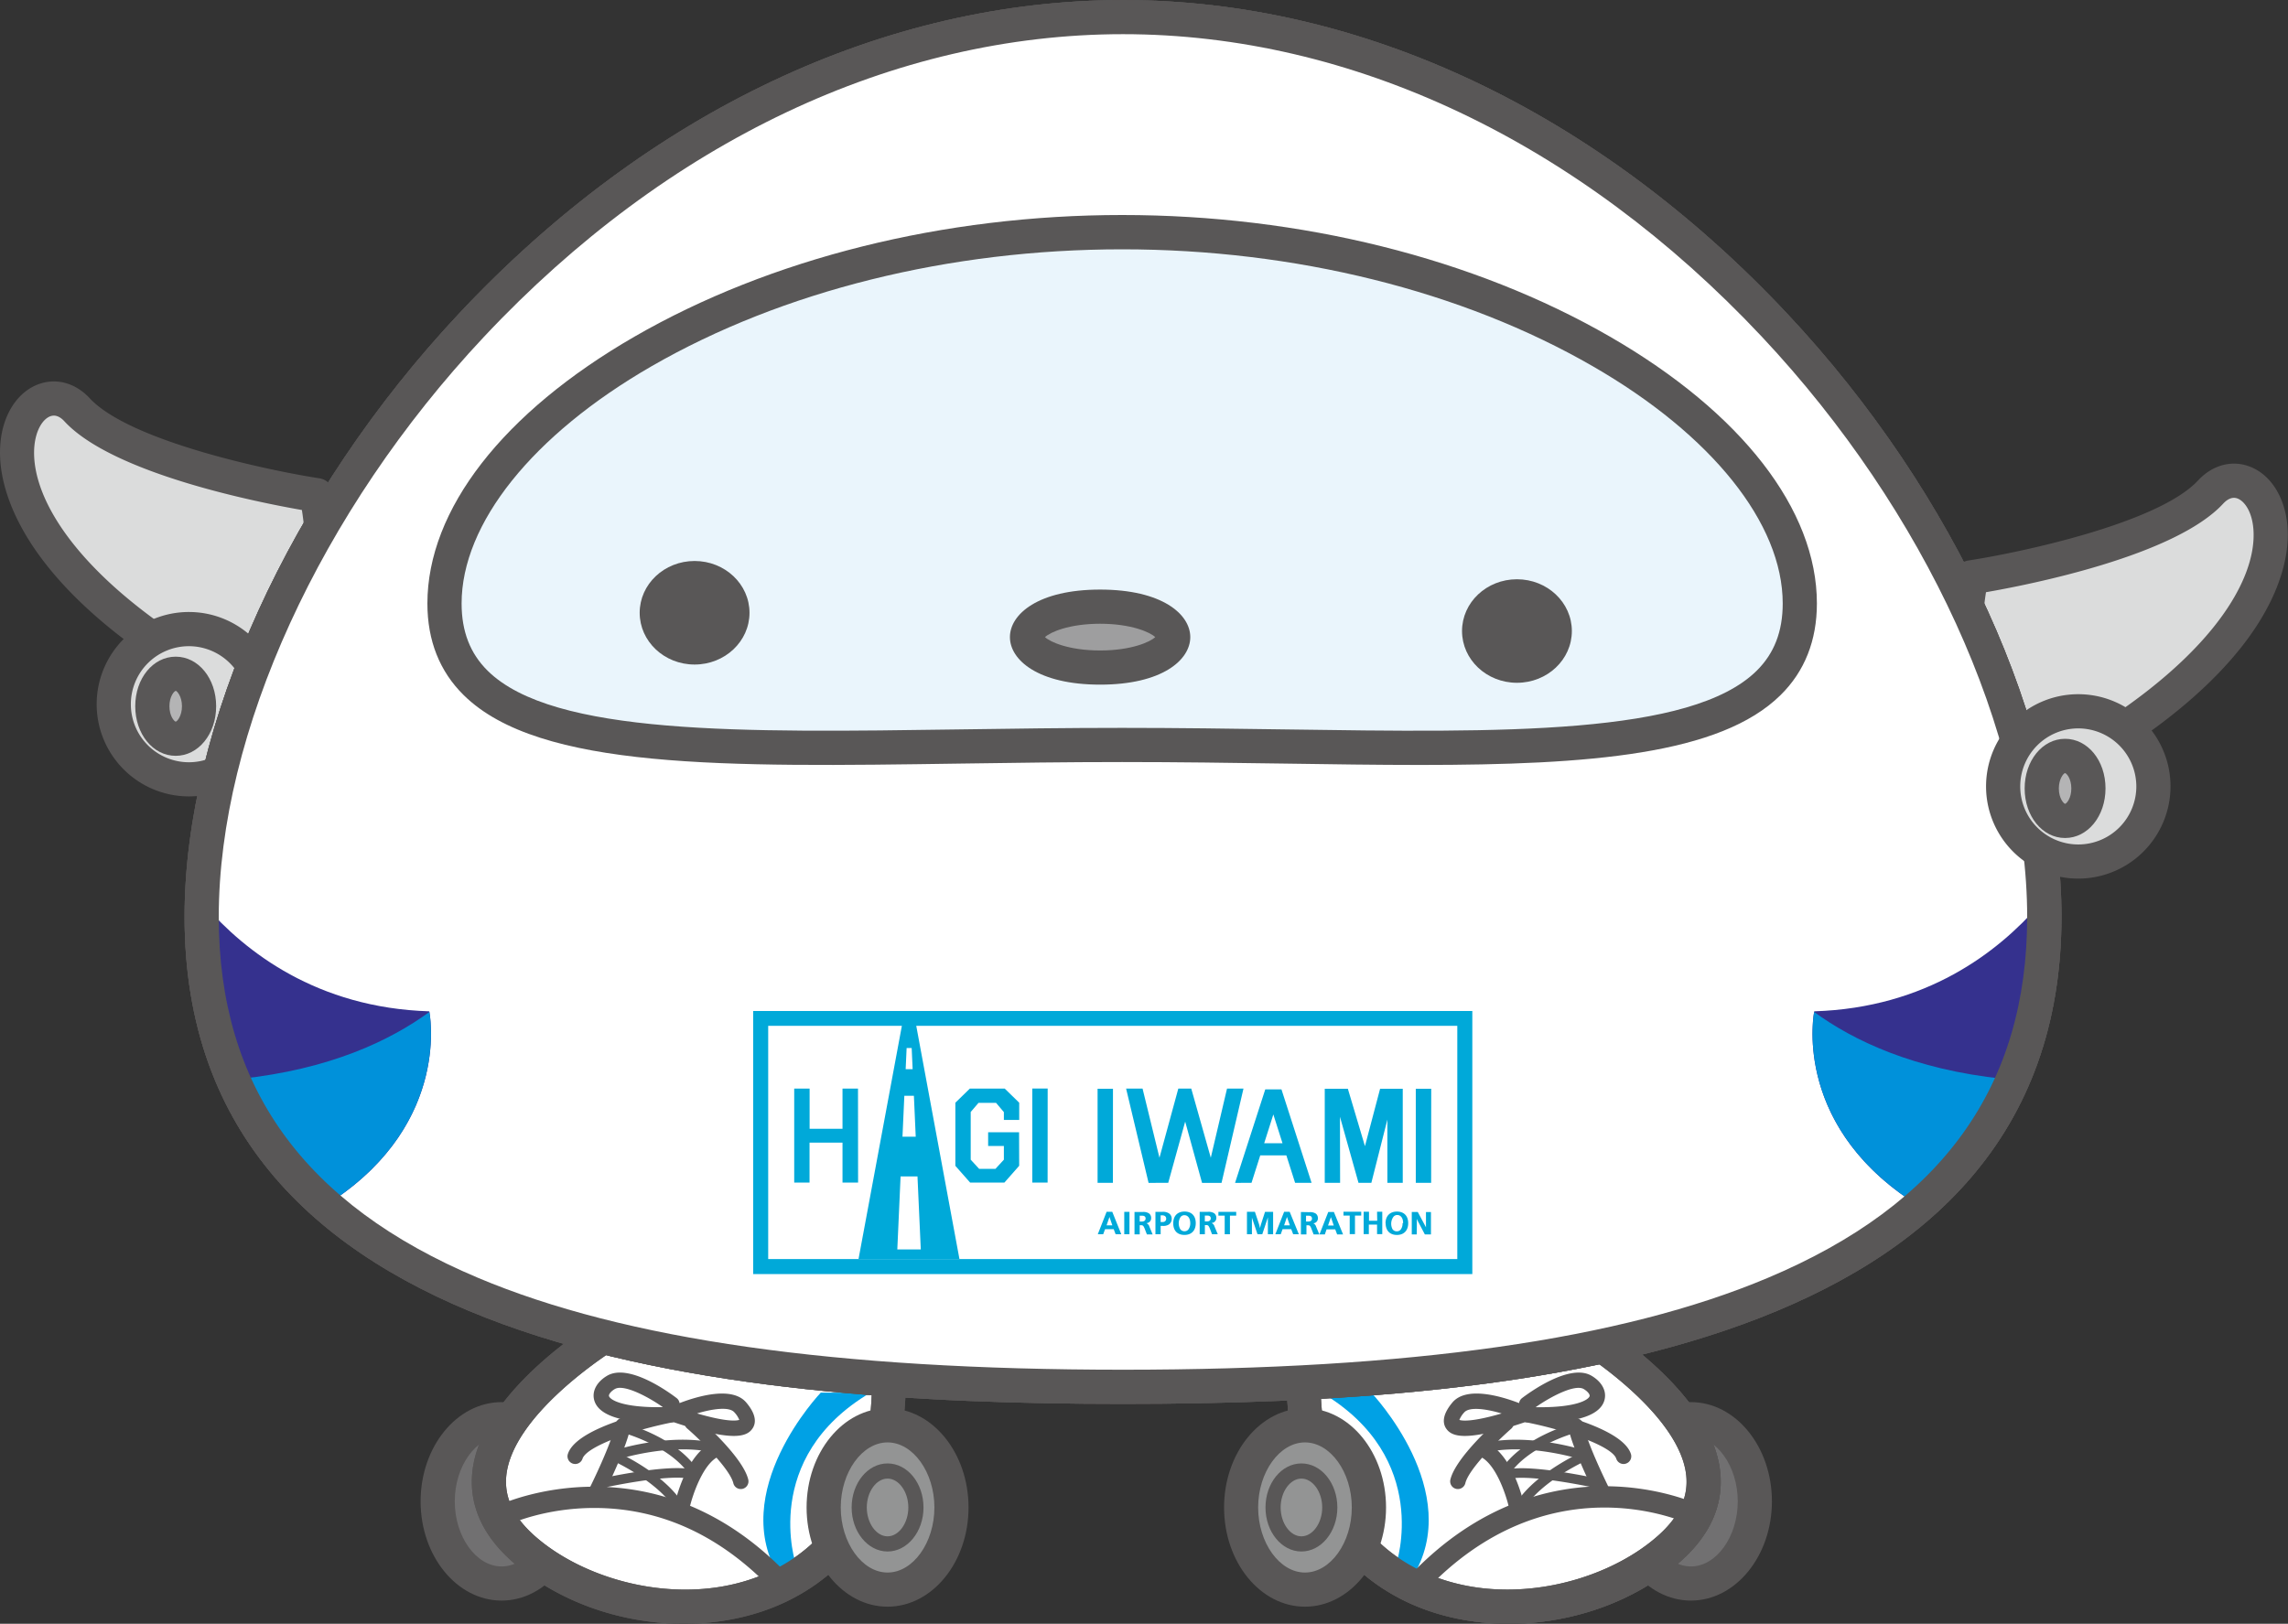 <svg xmlns="http://www.w3.org/2000/svg" viewBox="0 0 1000 709.9">
  <rect x="0" y="0" width="1000" height="709.9" fill="#333333" stroke="none"/>
  <defs>
    <style>
      .cls-1 {
        fill: #717071;
      }

      .cls-2 {
        fill: #595757;
      }

      .cls-3 {
        fill: #fff;
      }

      .cls-4 {
        fill: #00a1e5;
      }

      .cls-5 {
        fill: #939494;
      }

      .cls-6 {
        fill: #dbdcdc;
      }

      .cls-7 {
        fill: #b4b4b5;
      }

      .cls-8 {
        fill: #eaf5fc;
      }

      .cls-9 {
        fill: #35318e;
      }

      .cls-10 {
        fill: #0091da;
      }

      .cls-11 {
        fill: #9e9e9f;
      }

      .cls-12 {
        fill: #00a9d9;
      }
    </style>
  </defs>
  <title>アセット 1</title>
  <g id="レイヤー_2" data-name="レイヤー 2">
    <g id="レイヤー_1-2" data-name="レイヤー 1">
      <g>
        <path class="cls-1" d="M247.15,656.39c0,19.83-12.5,35.91-27.92,35.91s-27.93-16.08-27.93-35.91,12.5-35.91,27.93-35.91,27.92,16.08,27.92,35.91"/>
        <path class="cls-2" d="M219.23,699.76c-19.52,0-35.4-19.45-35.4-43.37S199.71,613,219.23,613s35.39,19.45,35.39,43.37S238.74,699.76,219.23,699.76Zm0-71.82c-11.1,0-20.47,13-20.47,28.45s9.37,28.45,20.47,28.45,20.46-13,20.46-28.45S230.32,627.94,219.23,627.94Z"/>
        <path class="cls-3" d="M272.78,578.74s-95.23,53.08-43.92,98.41,175.26,39.16,158.07-99.44c0,0-58.87-52.18-114.15,1"/>
        <path class="cls-2" d="M298.85,709.9c-27.09,0-54.84-9.41-74.93-27.15-13.15-11.62-19-24.87-17.46-39.39,3.88-36,54.31-66.32,61.83-70.65,59.36-56.26,123-1.15,123.59-.59a7.52,7.52,0,0,1,2.46,4.67c4.2,33.93,3.62,94.87-47.57,121.87C332.4,706.24,315.75,709.9,298.85,709.9Zm29.08-147.63c-15.55,0-32.92,5.44-50,21.85a7.49,7.49,0,0,1-1.54,1.14C262,593.31,224,619.74,221.3,645c-1,9.55,3.06,18.24,12.5,26.58,24.33,21.48,70.63,32.55,106,13.9,22.35-11.79,47.24-39.37,40.07-103.9C373.37,576.46,353,562.27,327.93,562.27Zm-55.15,16.47h0Z"/>
        <path class="cls-4" d="M358.73,608.85s-41.48,43.47-17.78,81l6.91-5.93s-15.8-46.43,32.6-75.07"/>
        <path class="cls-2" d="M320.71,627.78c-5,0-12.92-1.53-25.85-5.87l-.45-.19a3.68,3.68,0,0,1-.58.08c-20.2.85-32-2.44-34.08-9.52-1.16-3.95,1-8.09,5.6-10.81,9.43-5.56,27,7.16,30.37,9.76a3.35,3.35,0,0,1,1.29,2.19c8.12-3.11,23.06-7.45,29.14-.26,4.8,5.66,4.14,9.3,2.75,11.36C327.7,626.29,325.64,627.78,320.71,627.78Zm-16.07-9.84c13.14,3.83,17.35,3.21,18.47,2.82A10.67,10.67,0,0,0,321,617.5C318.82,614.89,311.67,615.85,304.64,617.94ZM271,606.75a4.49,4.49,0,0,0-2.27.51c-1.86,1.1-2.76,2.44-2.56,3.11.44,1.51,5.64,5.11,23.56,4.83C283.92,611.11,275.72,606.75,271,606.75Z"/>
        <path class="cls-2" d="M251.35,640.05a3.49,3.49,0,0,1-1-.17,3.37,3.37,0,0,1-2.15-4.24c3.9-11.93,38.08-19.17,44.89-20.5a3.36,3.36,0,1,1,1.29,6.6c-17.76,3.47-38,10.57-39.79,16A3.36,3.36,0,0,1,251.35,640.05Z"/>
        <path class="cls-2" d="M323.77,651a3.36,3.36,0,0,1-3.26-2.58c-1.39-5.81-13.06-17.69-20.08-23.82a3.36,3.36,0,1,1,4.41-5.06c2,1.76,19.86,17.52,22.2,27.32a3.37,3.37,0,0,1-2.48,4.05A3.61,3.61,0,0,1,323.77,651Z"/>
        <path class="cls-2" d="M341.94,697.55a4.75,4.75,0,0,1-3.46-1.5c-22.83-24.4-49.33-36.78-78.77-36.78-21.89,0-37.08,7.12-37.23,7.2a4.74,4.74,0,1,1-4.08-8.56c.67-.33,68-31.39,127,31.66a4.74,4.74,0,0,1-3.46,8Z"/>
        <path class="cls-2" d="M298.21,661.54a3.19,3.19,0,0,1-.75-.08,3.35,3.35,0,0,1-2.53-4c.51-2.27,5.32-22.3,16.87-27a3.36,3.36,0,1,1,2.51,6.23c-7,2.84-11.73,17.35-12.83,22.21A3.36,3.36,0,0,1,298.21,661.54Z"/>
        <path class="cls-2" d="M261.1,654.62a3.32,3.32,0,0,1-1.49-.35,3.36,3.36,0,0,1-1.52-4.5c.1-.19,9.27-18.76,10.86-27a3.36,3.36,0,1,1,6.59,1.28c-1.76,9.12-11,27.91-11.43,28.7A3.33,3.33,0,0,1,261.1,654.62Z"/>
        <path class="cls-2" d="M303.32,646.11a2.08,2.08,0,0,1-1.78-1c-8-12.6-28-18.33-28.18-18.39a2.1,2.1,0,1,1,1.14-4c.88.25,21.77,6.23,30.59,20.19a2.09,2.09,0,0,1-1.77,3.22Z"/>
        <path class="cls-2" d="M268.7,638.35a2.1,2.1,0,0,1-.67-4.1c.93-.31,23-7.55,42.89-3.69a2.1,2.1,0,1,1-.8,4.12c-18.78-3.64-40.54,3.49-40.76,3.56A2.17,2.17,0,0,1,268.7,638.35Z"/>
        <path class="cls-2" d="M296.28,660a2.09,2.09,0,0,1-1.75-.94c-8.08-12.27-27.62-20.87-27.82-21a2.1,2.1,0,1,1,1.68-3.85c.85.37,20.87,9.18,29.64,22.5a2.11,2.11,0,0,1-.59,2.91A2.14,2.14,0,0,1,296.28,660Z"/>
        <path class="cls-2" d="M263.76,650.4a2.1,2.1,0,0,1-.45-4.15c1.15-.25,28.21-6.14,38.77-3.89a2.1,2.1,0,1,1-.88,4.1c-9.68-2.05-36.71,3.83-37,3.89A2.49,2.49,0,0,1,263.76,650.4Z"/>
        <path class="cls-2" d="M298.85,709.9c-27.09,0-54.84-9.41-74.93-27.15-13.15-11.62-19-24.87-17.46-39.39,3.88-36,54.31-66.32,61.83-70.65,59.36-56.26,123-1.15,123.59-.59a7.52,7.52,0,0,1,2.46,4.67c4.2,33.93,3.62,94.87-47.57,121.87C332.4,706.24,315.75,709.9,298.85,709.9Zm29.08-147.63c-15.55,0-32.92,5.44-50,21.85a7.49,7.49,0,0,1-1.54,1.14C262,593.31,224,619.74,221.3,645c-1,9.55,3.06,18.24,12.5,26.58,24.33,21.48,70.63,32.55,106,13.9,22.35-11.79,47.24-39.37,40.07-103.9C373.37,576.46,353,562.27,327.93,562.27Zm-55.15,16.47h0Z"/>
        <path class="cls-5" d="M415.85,659.05c0,19.84-12.51,35.91-27.93,35.91S360,678.89,360,659.05s12.5-35.91,27.93-35.91,27.93,16.08,27.93,35.91"/>
        <path class="cls-2" d="M387.92,702.43c-19.51,0-35.39-19.46-35.39-43.38s15.88-43.37,35.39-43.37,35.39,19.45,35.39,43.37S407.44,702.43,387.92,702.43Zm0-71.82c-11.09,0-20.46,13-20.46,28.44s9.37,28.45,20.46,28.45,20.47-13,20.47-28.45S399,630.61,387.92,630.61Z"/>
        <path class="cls-5" d="M400.32,659.05c0,8.8-5.56,15.94-12.4,15.94s-12.39-7.14-12.39-15.94,5.54-15.94,12.39-15.94,12.4,7.14,12.4,15.94"/>
        <path class="cls-2" d="M387.92,678.3c-8.66,0-15.7-8.64-15.7-19.25s7-19.25,15.7-19.25,15.71,8.64,15.71,19.25S396.58,678.3,387.92,678.3Zm0-31.87c-4.92,0-9.08,5.78-9.08,12.62s4.16,12.62,9.08,12.62,9.08-5.78,9.08-12.62S392.85,646.43,387.92,646.43Z"/>
        <path class="cls-1" d="M711.11,656.39c0,19.83,12.51,35.91,27.94,35.91S767,676.22,767,656.39s-12.5-35.91-27.93-35.91-27.94,16.08-27.94,35.91"/>
        <path class="cls-2" d="M739.05,699.76c-19.52,0-35.4-19.45-35.4-43.37S719.53,613,739.05,613s35.39,19.45,35.39,43.37S758.56,699.76,739.05,699.76Zm0-71.82c-11.1,0-20.47,13-20.47,28.45s9.37,28.45,20.47,28.45,20.46-13,20.46-28.45S750.14,627.94,739.05,627.94Z"/>
        <path class="cls-3" d="M685.5,578.74s95.23,53.08,43.91,98.41-175.26,39.16-158.06-99.44c0,0,58.86-52.18,114.15,1"/>
        <path class="cls-2" d="M659.42,709.9c-16.9,0-33.54-3.66-47.92-11.24-51.19-27-51.77-87.94-47.56-121.87a7.48,7.48,0,0,1,2.46-4.67c.63-.56,64.22-55.66,123.59.59,7.51,4.33,57.94,34.65,61.83,70.65,1.56,14.52-4.31,27.77-17.47,39.39C714.27,700.49,686.52,709.9,659.42,709.9Zm-81-128.32c-7.17,64.51,17.71,92.09,40.06,103.87,35.38,18.67,81.68,7.6,106-13.89,9.45-8.34,13.53-17,12.5-26.6-2.73-25.3-40.7-51.67-55.11-59.7a7.15,7.15,0,0,1-1.54-1.14c-20.85-20.07-44.58-26.36-70.51-18.69A99.46,99.46,0,0,0,578.41,581.58Z"/>
        <path class="cls-3" d="M685.5,578.74s95.23,53.08,43.91,98.41-175.26,39.16-158.06-99.44c0,0,58.86-52.18,114.15,1"/>
        <path class="cls-2" d="M659.42,709.9c-16.9,0-33.54-3.66-47.92-11.24-51.19-27-51.77-87.94-47.56-121.87a7.48,7.48,0,0,1,2.46-4.67c.63-.56,64.22-55.66,123.59.59,7.51,4.33,57.94,34.65,61.83,70.65,1.56,14.52-4.31,27.77-17.47,39.39C714.27,700.49,686.52,709.9,659.42,709.9Zm-81-128.32c-7.17,64.51,17.71,92.09,40.06,103.87,35.38,18.67,81.68,7.6,106-13.89,9.45-8.34,13.53-17,12.5-26.6-2.73-25.3-40.7-51.67-55.11-59.7a7.15,7.15,0,0,1-1.54-1.14c-20.85-20.07-44.58-26.36-70.51-18.69A99.46,99.46,0,0,0,578.41,581.58Z"/>
        <path class="cls-4" d="M599.34,608.85s41.49,43.47,17.78,81l-6.91-5.93s15.81-46.43-32.6-75.07"/>
        <path class="cls-2" d="M640.24,627.78c-4.93,0-7-1.49-8.19-3.26-1.39-2.06-2-5.7,2.75-11.37,6.08-7.18,21-2.84,29.14.27a3.35,3.35,0,0,1,1.29-2.19c3.42-2.6,20.94-15.31,30.37-9.76,4.62,2.72,6.77,6.86,5.6,10.81-2.09,7.08-13.88,10.37-34.08,9.52a3.68,3.68,0,0,1-.58-.08,4.68,4.68,0,0,1-.45.19C653.16,626.25,645.23,627.78,640.24,627.78Zm-2.4-7c1.12.38,5.33,1,18.47-2.82-7-2.09-14.18-3-16.38-.44A10.67,10.67,0,0,0,637.84,620.76Zm33.36-5.56c17.95.27,23.11-3.32,23.56-4.83.19-.67-.71-2-2.57-3.11C688.46,605.08,678.15,610.32,671.2,615.2Z"/>
        <path class="cls-2" d="M709.61,640.05a3.37,3.37,0,0,1-3.2-2.32c-1.77-5.42-22-12.52-39.79-16a3.36,3.36,0,0,1,1.29-6.6c6.81,1.33,41,8.57,44.89,20.5a3.35,3.35,0,0,1-2.15,4.24A3.43,3.43,0,0,1,709.61,640.05Z"/>
        <path class="cls-2" d="M637.18,651a3.53,3.53,0,0,1-.78-.09,3.36,3.36,0,0,1-2.49-4.05c2.34-9.8,20.18-25.56,22.2-27.32a3.36,3.36,0,0,1,4.42,5.06c-7,6.13-18.69,18-20.08,23.82A3.37,3.37,0,0,1,637.18,651Z"/>
        <path class="cls-2" d="M619,697.55a4.74,4.74,0,0,1-3.46-8c30.76-32.88,63.58-39.78,85.69-39.78,24,0,40.61,7.78,41.31,8.12a4.74,4.74,0,0,1-4.08,8.56c-2.59-1.23-61.91-28.23-116,29.58A4.74,4.74,0,0,1,619,697.55Z"/>
        <path class="cls-2" d="M662.75,661.54a3.37,3.37,0,0,1-3.28-2.62c-1.18-5.21-5.79-19.36-12.83-22.21a3.36,3.36,0,0,1,2.52-6.23c11.54,4.67,16.36,24.7,16.87,27a3.36,3.36,0,0,1-2.54,4A3.16,3.16,0,0,1,662.75,661.54Z"/>
        <path class="cls-2" d="M699.85,654.62a3.36,3.36,0,0,1-3-1.87c-.39-.79-9.67-19.58-11.43-28.7a3.36,3.36,0,1,1,6.6-1.27c1.58,8.24,10.76,26.8,10.85,27a3.35,3.35,0,0,1-1.52,4.5A3.29,3.29,0,0,1,699.85,654.62Z"/>
        <path class="cls-2" d="M657.63,646.11a2.09,2.09,0,0,1-1.77-3.22c8.82-14,29.71-19.94,30.6-20.19a2.1,2.1,0,0,1,1.13,4c-.2.06-20.23,5.81-28.18,18.39A2.08,2.08,0,0,1,657.63,646.11Z"/>
        <path class="cls-2" d="M692.26,638.35a2.24,2.24,0,0,1-.67-.11c-.21-.07-22-7.2-40.76-3.56a2.1,2.1,0,0,1-.8-4.12c19.85-3.85,42,3.38,42.89,3.69a2.1,2.1,0,0,1-.66,4.1Z"/>
        <path class="cls-2" d="M664.67,660a2.09,2.09,0,0,1-1.75-3.25c8.77-13.32,28.8-22.13,29.65-22.5a2.1,2.1,0,0,1,1.67,3.85c-.2.09-19.74,8.69-27.82,21A2.09,2.09,0,0,1,664.67,660Z"/>
        <path class="cls-2" d="M697.19,650.4a2.3,2.3,0,0,1-.45,0c-.27-.06-27.31-5.93-37-3.89a2.1,2.1,0,1,1-.87-4.1c10.56-2.25,37.61,3.64,38.76,3.89a2.1,2.1,0,0,1-.45,4.15Z"/>
        <path class="cls-2" d="M659.42,709.9c-16.9,0-33.54-3.66-47.92-11.24-51.19-27-51.77-87.94-47.56-121.87a7.48,7.48,0,0,1,2.46-4.67c.63-.56,64.22-55.66,123.59.59,7.51,4.33,57.94,34.65,61.83,70.65,1.56,14.52-4.31,27.77-17.47,39.39C714.27,700.49,686.52,709.9,659.42,709.9Zm-81-128.32c-7.17,64.51,17.71,92.09,40.06,103.87,35.38,18.67,81.68,7.6,106-13.89,9.45-8.34,13.53-17,12.5-26.6-2.73-25.3-40.7-51.67-55.11-59.7a7.15,7.15,0,0,1-1.54-1.14c-20.85-20.07-44.58-26.36-70.51-18.69A99.46,99.46,0,0,0,578.41,581.58Z"/>
        <path class="cls-5" d="M542.42,659.05c0,19.84,12.51,35.91,27.93,35.91s27.93-16.07,27.93-35.91-12.5-35.91-27.93-35.91-27.93,16.08-27.93,35.91"/>
        <path class="cls-2" d="M570.35,702.43C550.83,702.43,535,683,535,659.05s15.87-43.37,35.39-43.37,35.4,19.45,35.4,43.37S589.87,702.43,570.35,702.43Zm0-71.82c-11.09,0-20.46,13-20.46,28.44s9.37,28.45,20.46,28.45,20.47-13,20.47-28.45S581.45,630.61,570.35,630.61Z"/>
        <path class="cls-5" d="M581.2,659.05c0,8.8-5.56,15.94-12.4,15.94s-12.39-7.14-12.39-15.94,5.55-15.94,12.39-15.94,12.4,7.14,12.4,15.94"/>
        <path class="cls-2" d="M568.8,678.3c-8.66,0-15.7-8.64-15.7-19.25s7-19.25,15.7-19.25,15.71,8.64,15.71,19.25S577.47,678.3,568.8,678.3Zm0-31.87c-4.92,0-9.08,5.78-9.08,12.62s4.16,12.62,9.08,12.62,9.09-5.78,9.09-12.62S573.73,646.43,568.8,646.43Z"/>
        <path class="cls-6" d="M138.47,216.47S56.82,204,33.74,179.19-35.47,227.11,103,301.66c0,0,49.7-8.88,35.5-85.19"/>
        <path class="cls-2" d="M103,309.13a7.44,7.44,0,0,1-3.54-.89c-36.06-19.42-63-40.36-79.92-62.25C5.77,228.26-1.11,209.84.15,194.13c1-12.92,7.57-23,17.06-26.29,7.66-2.66,15.89-.32,22,6.27,17.45,18.8,78.37,31.62,100.37,35a7.47,7.47,0,0,1,6.22,6c5.63,30.26,2.41,54.39-9.57,71.72-12.86,18.6-31.18,22.06-32,22.2A8.17,8.17,0,0,1,103,309.13ZM23.54,181.7a4.49,4.49,0,0,0-1.43.25C19,183,15.66,187.57,15,195.32c-1.85,23.12,20.61,61,88.9,98.37,8.44-2.74,36.43-16,28.05-70.72-19-3.31-82.49-15.83-103.72-38.69C26.68,182.57,25.1,181.7,23.54,181.7Z"/>
        <path class="cls-6" d="M115.4,307.88A32.84,32.84,0,1,1,82.56,275a32.83,32.83,0,0,1,32.84,32.84"/>
        <path class="cls-2" d="M82.56,348.18a40.31,40.31,0,1,1,40.31-40.3A40.36,40.36,0,0,1,82.56,348.18Zm0-65.67a25.37,25.37,0,1,0,25.37,25.37A25.4,25.4,0,0,0,82.56,282.51Z"/>
        <path class="cls-7" d="M87,308.76C87,316.6,82.42,323,76.79,323s-10.21-6.37-10.21-14.21,4.58-14.19,10.21-14.19S87,300.92,87,308.76"/>
        <path class="cls-2" d="M76.79,330.44c-9.92,0-17.68-9.52-17.68-21.68s7.76-21.67,17.68-21.67,17.68,9.52,17.68,21.67S86.7,330.44,76.79,330.44Zm0-28.4c-.64.1-2.74,2.39-2.74,6.72s2.1,6.63,2.74,6.74c.7-.11,2.74-2.58,2.74-6.74C79.53,304.37,77.35,302.11,76.79,302Z"/>
        <path class="cls-6" d="M861.54,252.41S943.18,240,966.26,215.14s69.21,47.92-69.23,122.47c0,0-49.7-8.88-35.49-85.2"/>
        <path class="cls-2" d="M897,345.08a7.37,7.37,0,0,1-1.32-.12c-.77-.13-19.09-3.6-32-22.2-12-17.33-15.2-41.46-9.57-71.72a7.48,7.48,0,0,1,6.22-6c22-3.35,82.92-16.17,100.37-35,6.12-6.59,14.35-8.93,22-6.27,9.49,3.29,16,13.37,17.06,26.29,1.26,15.71-5.62,34.13-19.36,51.86-17,21.89-43.86,42.84-79.92,62.26A7.44,7.44,0,0,1,897,345.08Zm-29-86.17c-3.66,23.74-1,42.34,8,55.35a40.32,40.32,0,0,0,20,15.36c68.27-37.4,90.72-75.24,88.87-98.36-.62-7.75-4-12.3-7.07-13.37-2-.69-4.08.09-6.16,2.33C950.5,243.08,887.05,255.6,868,258.91Z"/>
        <path class="cls-3" d="M893.47,400.82c0,165.36-180.28,205.48-402.66,205.48S88.14,566.18,88.14,400.82,268.42,7.47,490.81,7.47s402.66,228,402.66,393.35"/>
        <path class="cls-2" d="M490.81,613.77c-176.07,0-410.14-22.08-410.14-212.95,0-83.85,46-184.93,120-263.79,82.9-88.37,186-137,290.18-137S698.08,48.66,781,137c74,78.86,120,180,120,263.79C900.94,591.69,666.87,613.77,490.81,613.77Zm0-598.83c-100.05,0-199.24,47-279.28,132.31C140,223.46,95.61,320.62,95.61,400.82c0,74.09,37.09,125.73,113.37,157.86,64.11,27,156.3,40.15,281.83,40.15s217.71-13.14,281.82-40.15C848.92,526.55,886,474.91,886,400.82c0-80.2-44.42-177.36-115.92-253.57C690,61.93,590.86,14.94,490.81,14.94Z"/>
        <path class="cls-3" d="M893.47,400.82c0,165.36-180.28,205.48-402.66,205.48S88.14,566.18,88.14,400.82,268.42,7.47,490.81,7.47s402.66,228,402.66,393.35"/>
        <path class="cls-2" d="M490.81,613.77c-176.07,0-410.14-22.08-410.14-212.95,0-83.85,46-184.93,120-263.79,82.9-88.37,186-137,290.18-137S698.08,48.66,781,137c74,78.86,120,180,120,263.79C900.94,591.69,666.87,613.77,490.81,613.77Zm0-598.83c-100.05,0-199.24,47-279.28,132.31C140,223.46,95.61,320.62,95.61,400.82c0,74.09,37.09,125.73,113.37,157.86,64.11,27,156.3,40.15,281.83,40.15s217.71-13.14,281.82-40.15C848.92,526.55,886,474.91,886,400.82c0-80.2-44.42-177.36-115.92-253.57C690,61.93,590.86,14.94,490.81,14.94Z"/>
        <path class="cls-3" d="M893.47,400.82c0,165.36-180.28,205.48-402.66,205.48S88.14,566.18,88.14,400.82,268.42,7.47,490.81,7.47s402.66,228,402.66,393.35"/>
        <path class="cls-8" d="M786.63,263.84c0,77.35-132.6,61.85-296.17,61.85s-296.19,15.5-296.19-61.85S326.87,101.5,490.46,101.5s296.17,85,296.17,162.34"/>
        <path class="cls-2" d="M620.69,334.43c-18.8,0-38.7-.29-59.5-.6-22.79-.33-46.37-.67-70.73-.67s-47.94.34-70.74.67c-102.79,1.5-184,2.68-217.05-29.92-10.53-10.37-15.87-23.85-15.87-40.07,0-41,33-83.49,90.49-116.65C336.72,112.91,412.43,94,490.46,94s153.72,18.88,213.16,53.16c57.5,33.16,90.48,75.68,90.48,116.65,0,16.21-5.34,29.7-15.87,40.07C751.85,329.92,694.84,334.43,620.69,334.43ZM490.46,318.22c24.47,0,48.1.34,70.95.67,95.36,1.39,177.71,2.59,206.34-25.62,7.68-7.57,11.41-17.19,11.41-29.43,0-35-31-73.73-83-103.71C639,127.14,565.91,109,490.46,109S342,127.14,284.75,160.13c-52,30-83,68.75-83,103.71,0,12.24,3.74,21.86,11.41,29.43,28.63,28.21,111,27,206.35,25.62C442.35,318.56,466,318.22,490.46,318.22Z"/>
        <path class="cls-9" d="M187.6,442.14c-49-1.53-80.42-26-98.22-46.49,0,.32,0,.65,0,1,0,55.89,20.63,97.46,56.48,128,51.66-34.65,41.77-82.51,41.77-82.51"/>
        <path class="cls-10" d="M145.83,524.65c49.47-33.19,42.5-78.45,41.83-82.23-17.3,12.64-43.7,25.12-82.76,29.26,9.62,20.52,23.45,38.06,40.93,53"/>
        <path class="cls-9" d="M792.94,442.14c49.06-1.53,80.42-26,98.25-46.49,0,.32,0,.65,0,1,0,55.89-20.62,97.46-56.48,128-51.66-34.65-41.78-82.51-41.78-82.51"/>
        <path class="cls-10" d="M834.72,524.65c-49.47-33.19-42.5-78.45-41.82-82.23,17.29,12.64,43.7,25.12,82.74,29.26-9.6,20.52-23.44,38.06-40.92,53"/>
        <path class="cls-11" d="M512.76,278.54c0,7.36-14.3,13.31-31.94,13.31s-31.95-6-31.95-13.31,14.31-13.31,31.95-13.31,31.94,6,31.94,13.31"/>
        <path class="cls-2" d="M480.82,299.32c-27.08,0-39.42-10.77-39.42-20.78s12.34-20.78,39.42-20.78,39.41,10.77,39.41,20.78S507.9,299.32,480.82,299.32Zm-24.09-20.78c2.21,2.12,10.47,5.84,24.09,5.84s21.88-3.72,24.09-5.84c-2.21-2.12-10.48-5.84-24.09-5.84S458.94,276.42,456.73,278.54Zm48.68.62h0Z"/>
        <path class="cls-2" d="M687,275.88c0,12.5-10.73,22.63-24,22.63s-24-10.13-24-22.63,10.73-22.63,24-22.63,24,10.14,24,22.63"/>
        <path class="cls-2" d="M327.58,267.9c0,12.49-10.73,22.63-24,22.63s-24-10.14-24-22.63,10.74-22.64,24-22.64,24,10.14,24,22.64"/>
        <path class="cls-12" d="M368.23,475.91v17.58H353.85V475.91h-6.73V517h6.7V499.55h14.41V517l6.81,0L375,475.91ZM424,517h15l6.45-7.33L445.4,495H431.88V501h6.88v6l-3.68,4h-7.14l-3.68-4V486.15l3.42-4h7.65l3.43,4.06v3.41h6.7V482.1l-6.34-6.19H423.9l-6.35,6.19v27.59Zm33.9-41.11h-6.73V517h6.7Zm52.69,41.23L518,490.35l7.37,26.79h8.52l9.59-41.23h-7.19l-7.1,30.24-8.54-30.24H515l-8.24,30.24-7.39-30.24h-7.19L502,517.14Zm36.4,0,3.82-12h11.41l3.82,12h7.2l-13.16-40.85H553L539.8,517.14Zm9.54-29.9,4,12.58h-8Zm69-11.22h-6.74v41.12h6.71Zm-139.09,0h-6.73v41.12h6.7Zm99.21,12.25,8.1,28.87h5.62l7-27.65v27.65h6.72l0-41.12-9.9,0-6.62,25.1L589.1,476H579v41.12h6.71ZM329.19,557H643.5v-115H329.19Zm307.74-6.56H335.75V448.47H636.93Zm-126.08-20a4.67,4.67,0,0,0-2.79-.63H505v9.8h2.28v-3.66h.9a4.46,4.46,0,0,0,2.64-.58,3,3,0,0,0,1.29-2.54,2.74,2.74,0,0,0-1.25-2.39M509.1,534c-.35.24-.58.27-1.83.27v-2.93h.52a2.31,2.31,0,0,1,1.34.28,1.41,1.41,0,0,1,.57,1.18,1.4,1.4,0,0,1-.6,1.2m20.51.67a2.15,2.15,0,0,0,2-2.29,2.39,2.39,0,0,0-1-2,4.59,4.59,0,0,0-2.68-.58h-3.59v9.79h2.27v-4h.58c.79,0,1,.21,1.49,1.26l1.06,2.76h2.51l-1.44-3.44a2.25,2.25,0,0,0-1.22-1.44m-2-.74h-1v-2.55h1.13c.94,0,1.46.43,1.46,1.22s-.59,1.34-1.61,1.34m-26.45.74a2.13,2.13,0,0,0,2-2.29,2.34,2.34,0,0,0-1-2,4.51,4.51,0,0,0-2.69-.58h-3.58v9.79h2.28l0-4h.59c.78,0,1,.21,1.48,1.26l1.07,2.76h2.5l-1.43-3.44a2.22,2.22,0,0,0-1.22-1.44m-2-.74h-1v-2.56h1.12c.94,0,1.46.42,1.46,1.22s-.59,1.33-1.61,1.33m18.69-4.37c-3.14,0-5,1.87-5,5.13s1.84,5.09,4.91,5.09,4.93-1.92,4.93-5.14-1.85-5.08-4.89-5.08m1.75,7.72a2.09,2.09,0,0,1-1.78.89,2.21,2.21,0,0,1-1.86-.92,5.2,5.2,0,0,1,.13-5.29,2.08,2.08,0,0,1,1.67-.81c1.58,0,2.57,1.37,2.58,3.51a4.63,4.63,0,0,1-.74,2.62m60.32.06h3.78l.83,2.21H587l-4-9.79h-2.47l-3.84,9.79h2.35Zm1.89-5.34,1.25,3.66h-2.5Zm-13.11-2.24v9.79H571v-4h.58c.79,0,1.06.21,1.49,1.26l1.07,2.76h2.5l-1.43-3.44a2.27,2.27,0,0,0-1.21-1.44,2.13,2.13,0,0,0,2-2.29,2.38,2.38,0,0,0-1-2,4.56,4.56,0,0,0-2.69-.57Zm4.85,2.84c0,.84-.58,1.33-1.61,1.33h-1v-2.55h1.13c.95,0,1.46.43,1.46,1.23m45.85,1.67a14.91,14.91,0,0,0-.08-1.52l3.57,6.8h2.67v-9.79h-2.18v5.47c0,.47,0,.77,0,1.2l-3.58-6.68h-2.63v9.8h2.18Zm-13.64.42c0,3.18,1.84,5.09,4.91,5.09s4.94-1.93,4.94-5.14-1.86-5.08-4.9-5.08-5,1.87-5,5.13m7.44,0a4.48,4.48,0,0,1-.73,2.62,2.1,2.1,0,0,1-1.79.89,2.21,2.21,0,0,1-1.86-.92A5.2,5.2,0,0,1,609,532a2.1,2.1,0,0,1,1.67-.81c1.58,0,2.58,1.37,2.58,3.51m-119.6-4.9h-2.28v9.79h2.27Zm-10,0-3.84,9.79h2.36l.82-2.21h3.77l.83,2.21h2.48l-3.94-9.8Zm0,5.9,1.26-3.66,1.25,3.66Zm67.49-.45c-.12.4-.19.66-.43,1.65-.3-1.22-.36-1.45-.49-1.86l-1.75-5.25H545v9.8h2.17v-5.86c0-.58,0-1.05,0-1.4l2.43,7.26h2.1l2.44-7.36c0,.94,0,1.29,0,1.69v5.67h2.29v-9.79h-3.53Zm-18.62-3.77h2.75v8.11h2.29v-8.11h2.74v-1.68h-7.78Zm28.72-1.69-3.83,9.8h2.35l.81-2.21h3.78l.84,2.21h2.48l-4-9.8Zm0,5.91,1.25-3.66,1.25,3.66Zm40.69-2h-3.59v-3.94H596v9.79h2.27v-4.17h3.59v4.17h2.28v-9.8h-2.28Zm-14.75-2.25h2.73v8.11h2.3v-8.11h2.73v-1.68h-7.76Zm-193-83L375.24,550.39h44.09L400.46,448.47Zm2.07,9.75h2.21l.42,9.25h-3.05Zm-1,20.86h4.18l.8,17.9h-5.79Zm7.19,67.18H392.18l1.43-31.91H401Z"/>
        <path class="cls-2" d="M490.81,613.77c-176.07,0-410.14-22.08-410.14-212.95,0-83.85,46-184.93,120-263.79,82.9-88.37,186-137,290.18-137S698.08,48.66,781,137c74,78.86,120,180,120,263.79C900.94,591.69,666.87,613.77,490.81,613.77Zm0-598.83c-100.05,0-199.24,47-279.28,132.31C140,223.46,95.61,320.62,95.61,400.82c0,74.09,37.09,125.73,113.37,157.86,64.11,27,156.3,40.15,281.83,40.15s217.71-13.14,281.82-40.15C848.92,526.55,886,474.91,886,400.82c0-80.2-44.42-177.36-115.92-253.57C690,61.93,590.86,14.94,490.81,14.94Z"/>
        <path class="cls-6" d="M941.18,343.82A32.85,32.85,0,1,1,908.34,311a32.84,32.84,0,0,1,32.84,32.84"/>
        <path class="cls-7" d="M912.77,344.71c0,7.84-4.57,14.19-10.2,14.19s-10.2-6.35-10.2-14.19,4.56-14.2,10.2-14.2,10.2,6.35,10.2,14.2"/>
        <path class="cls-2" d="M908.34,384.12a40.31,40.31,0,1,1,40.31-40.3A40.36,40.36,0,0,1,908.34,384.12Zm0-65.67a25.37,25.37,0,1,0,25.37,25.37A25.41,25.41,0,0,0,908.34,318.45Z"/>
        <path class="cls-2" d="M902.57,366.37c-9.91,0-17.67-9.52-17.67-21.66S892.66,323,902.57,323s17.67,9.51,17.67,21.67S912.48,366.37,902.57,366.37Zm0-28.39c-.7.1-2.73,2.57-2.73,6.73,0,4.37,2.17,6.64,2.73,6.72.63-.09,2.73-2.38,2.73-6.72S903.2,338.08,902.57,338Z"/>
      </g>
    </g>
  </g>
</svg>
